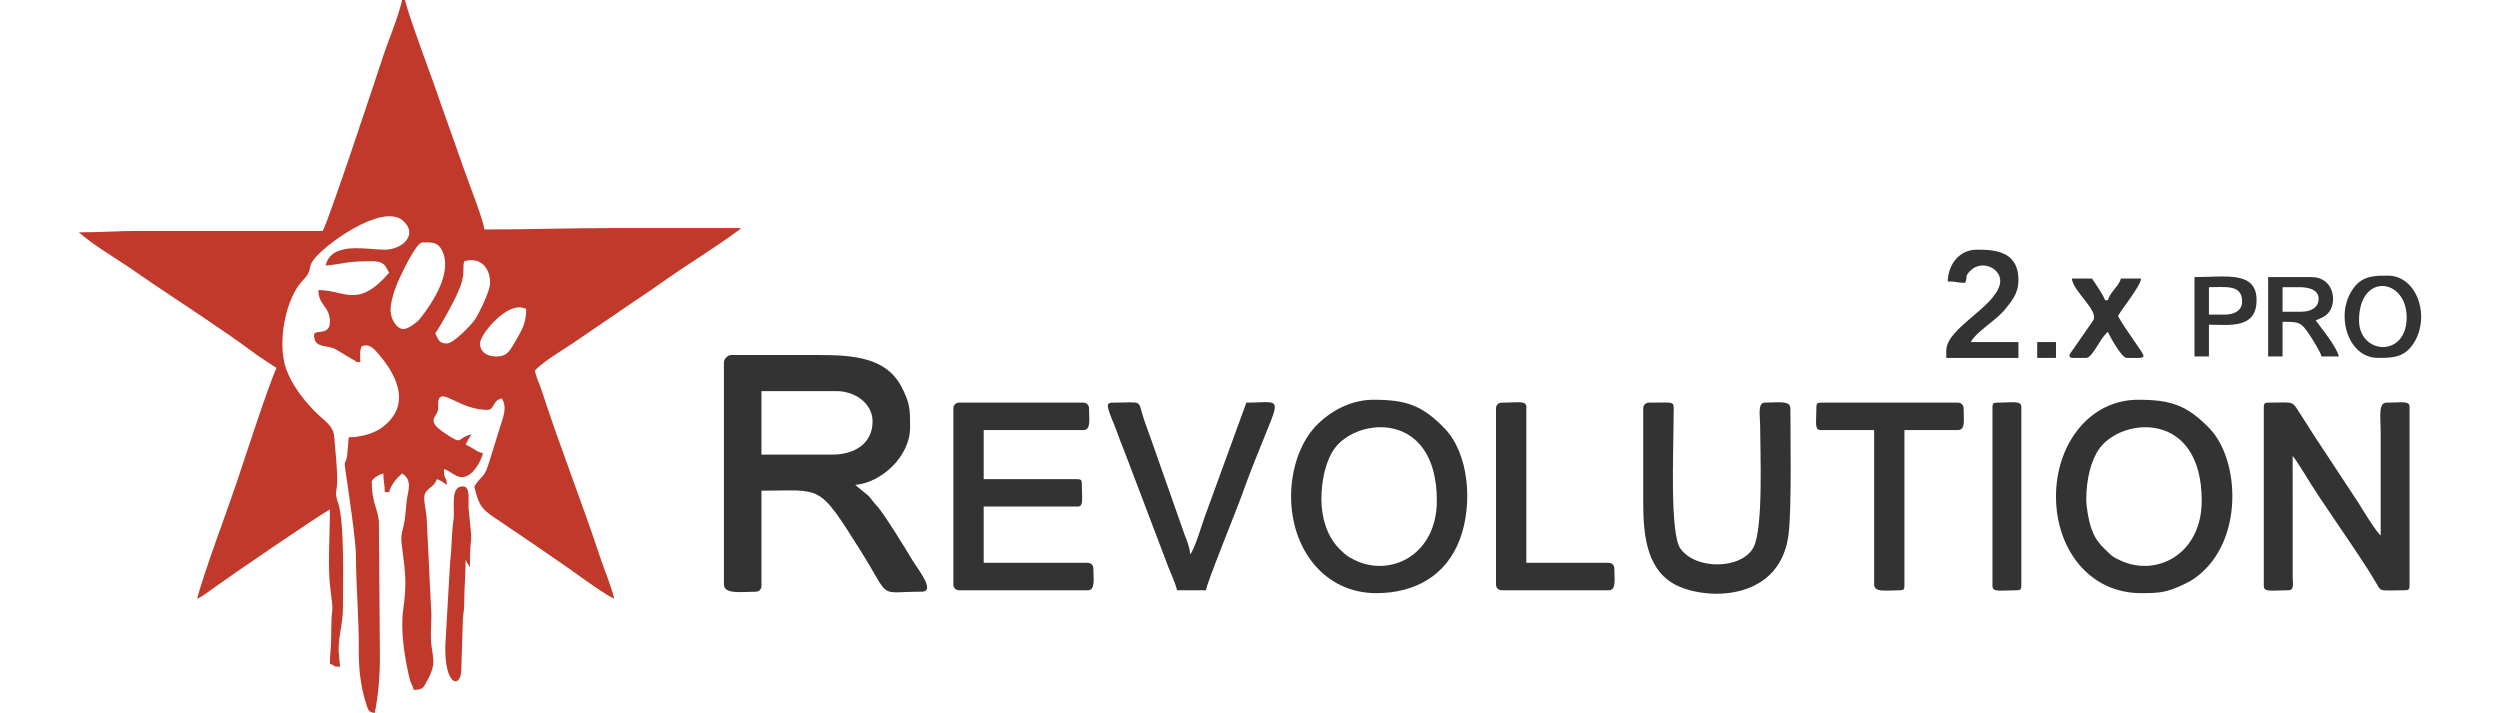 <?xml version="1.0" encoding="UTF-8"?>
<!DOCTYPE svg PUBLIC "-//W3C//DTD SVG 1.1//EN" "http://www.w3.org/Graphics/SVG/1.1/DTD/svg11.dtd">
<svg xmlns="http://www.w3.org/2000/svg" xml:space="preserve" width="526px" height="150px" version="1.1" style="shape-rendering:geometricPrecision; text-rendering:geometricPrecision; image-rendering:optimizeQuality; fill-rule:evenodd; clip-rule:evenodd"
viewBox="0 0 72377 22029"
 xmlns:xlink="http://www.w3.org/1999/xlink">
 <defs>
  <style type="text/css">
   <![CDATA[
    .fil1 {fill:#333333}
    .fil0 {fill:#C0392B}
   ]]>
  </style>
 </defs>
 <g id="Слой_x0020_1">
  <g id="_2572695229952">
   <path class="fil0" d="M12887 11014c-244,0 -490,-115 -490,-401 0,-263 697,-1115 1204,-1115 120,0 123,22 223,45 0,413 -125,645 -286,918 -76,127 -136,245 -221,359 -101,137 -209,194 -430,194zm-2854 -847c-232,0 -401,-339 -401,-579 0,-377 226,-901 357,-1160 83,-166 452,-936 624,-936 252,0 452,-33 591,212 378,666 -256,1625 -653,2134 -82,106 -367,329 -518,329zm1873 -2096c582,-154 803,286 803,669 0,251 -347,953 -471,1135 -115,168 -657,738 -867,738 -258,0 -269,-148 -357,-312 215,-320 709,-1189 820,-1589 84,-304 23,-449 72,-641zm-4370 -936l-5663 0c-648,0 -1192,44 -1873,44 438,381 1017,725 1498,1044l767 527c827,553 2333,1543 3074,2099 257,193 511,349 770,522 -196,371 -1086,3104 -1232,3540 -250,750 -1059,2904 -1220,3595 197,-105 324,-203 509,-338 501,-364 3234,-2236 3593,-2427 0,794 -75,1773 12,2441 120,925 38,439 32,1172l-10 529c-8,169 -34,383 -34,630 220,59 30,83 312,89l-44 -491c0,-501 134,-836 134,-1337 0,-750 55,-2639 -151,-3239 -122,-355 -28,-310 -28,-686 0,-503 -57,-883 -88,-1338 -27,-378 -317,-502 -637,-835 -345,-358 -688,-813 -854,-1286 -275,-782 -28,-2162 520,-2728 314,-325 131,-350 318,-618 326,-468 2119,-1771 2762,-1236 502,417 11,907 -549,907 -560,0 -1652,-268 -1829,490 587,-49 561,-134 1427,-134 381,0 412,124 536,357 -978,1125 -1357,535 -2186,535 0,481 357,494 357,981 0,450 -490,222 -490,402 0,439 401,295 668,447l531 315c165,81 12,67 228,85 0,-207 -26,-345 44,-491 180,-86 323,18 437,143 636,696 1137,1657 195,2362 -228,172 -642,305 -1033,305 -13,157 -27,336 -46,534 -27,292 -109,125 -60,458 72,489 330,2198 330,2663 2,999 93,1866 88,2945 -3,533 53,1078 210,1573 65,205 69,326 281,344 109,-470 167,-1255 161,-1763l-32 -4163c-48,-434 -219,-578 -219,-1209 0,-114 253,-240 357,-267 0,271 45,325 45,579l134 0c51,-221 240,-440 401,-579 267,178 228,395 166,701 -48,237 -56,645 -110,871 -96,395 -102,385 -43,823 93,696 129,1053 24,1789 -94,657 30,1438 181,2108 48,216 96,215 139,396 302,0 301,-74 421,-291 315,-572 142,-702 113,-1269 -12,-241 17,-601 14,-752l-149 -3036c-13,-160 -105,-563 -60,-686 79,-213 312,-243 374,-476 137,36 209,109 312,178 -6,-292 -89,-108 -89,-490 248,66 437,382 763,186 191,-114 385,-437 441,-677 -133,-31 -169,-58 -277,-124 -100,-63 -159,-91 -258,-143 67,-128 100,-196 178,-313 -500,117 -211,378 -866,-70 -499,-340 -244,-457 -184,-623 50,-139 6,-197 28,-331 73,-454 654,266 1513,266 235,0 149,-287 446,-356 192,286 27,618 -61,920l-296 953c-192,643 -208,425 -491,847 157,670 262,726 821,1097 413,274 757,520 1168,794 218,144 364,258 580,401 514,340 1257,921 1757,1186 -99,-425 -304,-888 -440,-1299 -540,-1634 -1167,-3220 -1706,-4849 -46,-137 -87,-278 -147,-433 -65,-168 -118,-288 -160,-465 146,-217 878,-660 1160,-847l2015 -1373c280,-186 531,-357 794,-544 757,-537 1561,-1017 2310,-1570 51,-38 61,-48 98,-80 -1323,0 -2646,0 -3969,0 -1358,0 -2591,44 -3968,44 -23,-271 -496,-1473 -596,-1767l-782 -2207c-239,-716 -947,-2565 -1075,-3116l-89 0c-137,587 -408,1195 -597,1767 -203,615 -1636,4952 -1856,5368z"/>
   <path class="fil1" d="M23278 14047l-2185 0 0 -1962 2318 0c575,0 1115,381 1115,936 0,684 -554,1026 -1248,1026zm-3345 -2854l0 6867c0,317 571,223 981,223 105,0 179,-74 179,-178l0 -2943c1879,0 1743,-242 3040,1819 998,1585 501,1302 1909,1302 455,0 -134,-719 -298,-995 -218,-369 -838,-1370 -1053,-1622 -63,-74 -82,-85 -146,-167 -74,-95 -77,-109 -162,-194l-295 -240c-37,-30 -69,-57 -97,-82 788,-65 1695,-859 1695,-1783 0,-539 1,-739 -267,-1250 -470,-899 -1475,-980 -2543,-980l-2720 0c-104,0 -223,119 -223,223z"/>
   <path class="fil1" d="M67514 12575l0 5530c0,206 251,134 758,134 188,0 139,-202 135,-400l-1 -3748c32,37 42,48 80,99l262 406c549,929 1760,2583 2241,3423 166,290 93,220 895,220 103,0 134,-31 134,-134l0 -5530c0,-202 -229,-134 -714,-134 -263,0 -178,482 -178,892l0 3211c-133,-98 -564,-803 -688,-1007l-1382 -2096c-123,-188 -208,-336 -329,-518 -385,-576 -179,-482 -1079,-482 -103,0 -134,31 -134,134z"/>
   <path class="fil1" d="M62029 15429c0,-614 145,-1204 400,-1562 696,-978 3167,-1202 3167,1607 0,1665 -1423,2380 -2543,1829 -143,-70 -180,-81 -300,-189l-248 -243c-169,-192 -256,-344 -338,-599 -64,-201 -138,-591 -138,-843zm-936 -89c0,1620 1024,2988 2630,2988 594,0 784,-25 1300,-262 161,-74 279,-139 421,-247 1459,-1104 1335,-3612 388,-4587 -689,-709 -1185,-880 -2198,-880 -1512,0 -2541,1378 -2541,2988z"/>
   <path class="fil1" d="M38395 15429c0,-614 144,-1204 400,-1562 696,-978 3167,-1202 3167,1607 0,1665 -1423,2380 -2543,1829 -225,-111 -253,-138 -440,-317 -7,-7 -17,-16 -23,-22 -7,-7 -16,-16 -22,-23 -375,-387 -539,-962 -539,-1512zm-937 -89c0,1620 1025,2988 2631,2988 1195,0 2158,-539 2581,-1656 410,-1084 292,-2653 -473,-3440 -689,-709 -1184,-880 -2197,-880 -797,0 -1484,462 -1860,905 -400,471 -682,1231 -682,2083z"/>
   <path class="fil1" d="M27023 12620l0 5440c0,105 74,179 179,179l3969 0c245,0 178,-330 178,-669 0,-105 -74,-179 -178,-179l-3211 0 0 -1739 2898 0c202,0 134,-229 134,-713 0,-103 -31,-134 -134,-134l-2898 0 0 -1516 3077 0c245,0 178,-329 178,-669 0,-105 -74,-179 -178,-179l-3835 0c-105,0 -179,74 -179,179z"/>
   <path class="fil1" d="M48339 12620l0 2943c0,1064 142,2113 1069,2542 990,459 3213,437 3429,-1656 89,-862 50,-2901 50,-3829 0,-257 -385,-179 -802,-179 -218,0 -134,461 -134,669 1,857 107,3213 -207,3807 -353,664 -1758,715 -2254,37 -330,-449 -215,-3035 -215,-3799 0,-136 3,-270 4,-405 3,-374 64,-309 -762,-309 -104,0 -178,74 -178,179z"/>
   <path class="fil1" d="M31795 12531c0,157 188,553 251,730 91,256 172,462 271,709l1350 3556c78,194 222,512 268,713l892 0c17,-198 930,-2444 1076,-2849 1207,-3353 1519,-2949 173,-2949l-1287 3530c-79,211 -328,1062 -452,1153 -5,-194 -101,-430 -166,-593l-1044 -2970c-64,-192 -146,-391 -212,-590 -216,-654 12,-530 -986,-530 -73,0 -134,27 -134,90z"/>
   <path class="fil1" d="M53690 12575c0,485 -68,714 134,714l1650 0 0 4771c0,257 385,179 802,179 103,0 134,-31 134,-134l0 -4816 1650 0c246,0 179,-329 179,-669 0,-105 -74,-179 -179,-179l-4236 0c-103,0 -134,31 -134,134z"/>
   <path class="fil1" d="M43790 12620l0 5440c0,105 74,179 179,179l3300 0c245,0 178,-330 178,-669 0,-105 -74,-179 -178,-179l-2542 0 0 -4816c0,-206 -251,-134 -758,-134 -105,0 -179,74 -179,179z"/>
   <path class="fil1" d="M59130 12575l0 5530c0,206 251,134 758,134 103,0 134,-31 134,-134l0 -5530c0,-206 -251,-134 -758,-134 -103,0 -134,31 -134,134z"/>
   <path class="fil1" d="M57748 8696c261,0 312,44 535,44 105,-217 -37,-172 162,-373 377,-380 1024,-43 913,419 -176,729 -1655,1352 -1655,2050l0 223 2230 0 0 -490 -1471 0c173,-329 813,-689 1070,-1026 179,-233 401,-454 401,-892 0,-914 -771,-936 -1293,-936 -530,0 -880,453 -892,981z"/>
   <path class="fil0" d="M11951 17302l31 58c4,6 12,21 16,29l87 136c0,-1307 110,-362 -39,-1790 -26,-252 74,-707 -184,-707 -404,0 -232,691 -287,1051 -61,410 -51,905 -102,1280l-148 2573c-39,1297 504,1370 495,717l41 -1341c-2,-296 47,-385 47,-667 0,-497 43,-832 43,-1339z"/>
   <path class="fil1" d="M61628 11059l401 0c194,0 452,-657 669,-803 12,48 412,803 580,803 698,0 628,74 169,-615 -151,-227 -313,-444 -437,-678 126,-239 693,-917 713,-1160l-624 0c-68,257 -330,402 -401,669l-89 0c-36,-132 -317,-542 -402,-669l-624 0c33,393 825,977 666,1285l-624 901c-60,86 -229,267 3,267z"/>
   <path class="fil1" d="M68673 9632l-579 0 0 -758 535 0c285,0 579,85 579,357 0,283 -254,401 -535,401zm-1025 1382l446 0 0 -1070c495,0 571,-3 839,410 89,136 331,518 365,660l535 0c-77,-329 -595,-937 -714,-1114 144,-69 250,-90 370,-211 310,-313 211,-1127 -504,-1127l-1337 0 0 2452z"/>
   <path class="fil1" d="M70457 9900c0,-1488 1472,-1316 1472,-90 0,1257 -1472,1149 -1472,90zm-446 -134c0,684 402,1293 1026,1293 386,0 770,6 1053,-374 613,-823 186,-2168 -741,-2168 -386,0 -771,-6 -1053,374 -163,218 -285,516 -285,875z"/>
   <path class="fil1" d="M66310 9721l-491 0 0 -847c512,0 1026,-93 1026,446 0,283 -255,401 -535,401zm-937 1293l446 0 0 -981c614,0 1472,143 1472,-758 0,-914 -951,-713 -1918,-713l0 2452z"/>
   <polygon class="fil1" points="60513,11059 61093,11059 61093,10569 60513,10569 "/>
  </g>
 </g>
</svg>